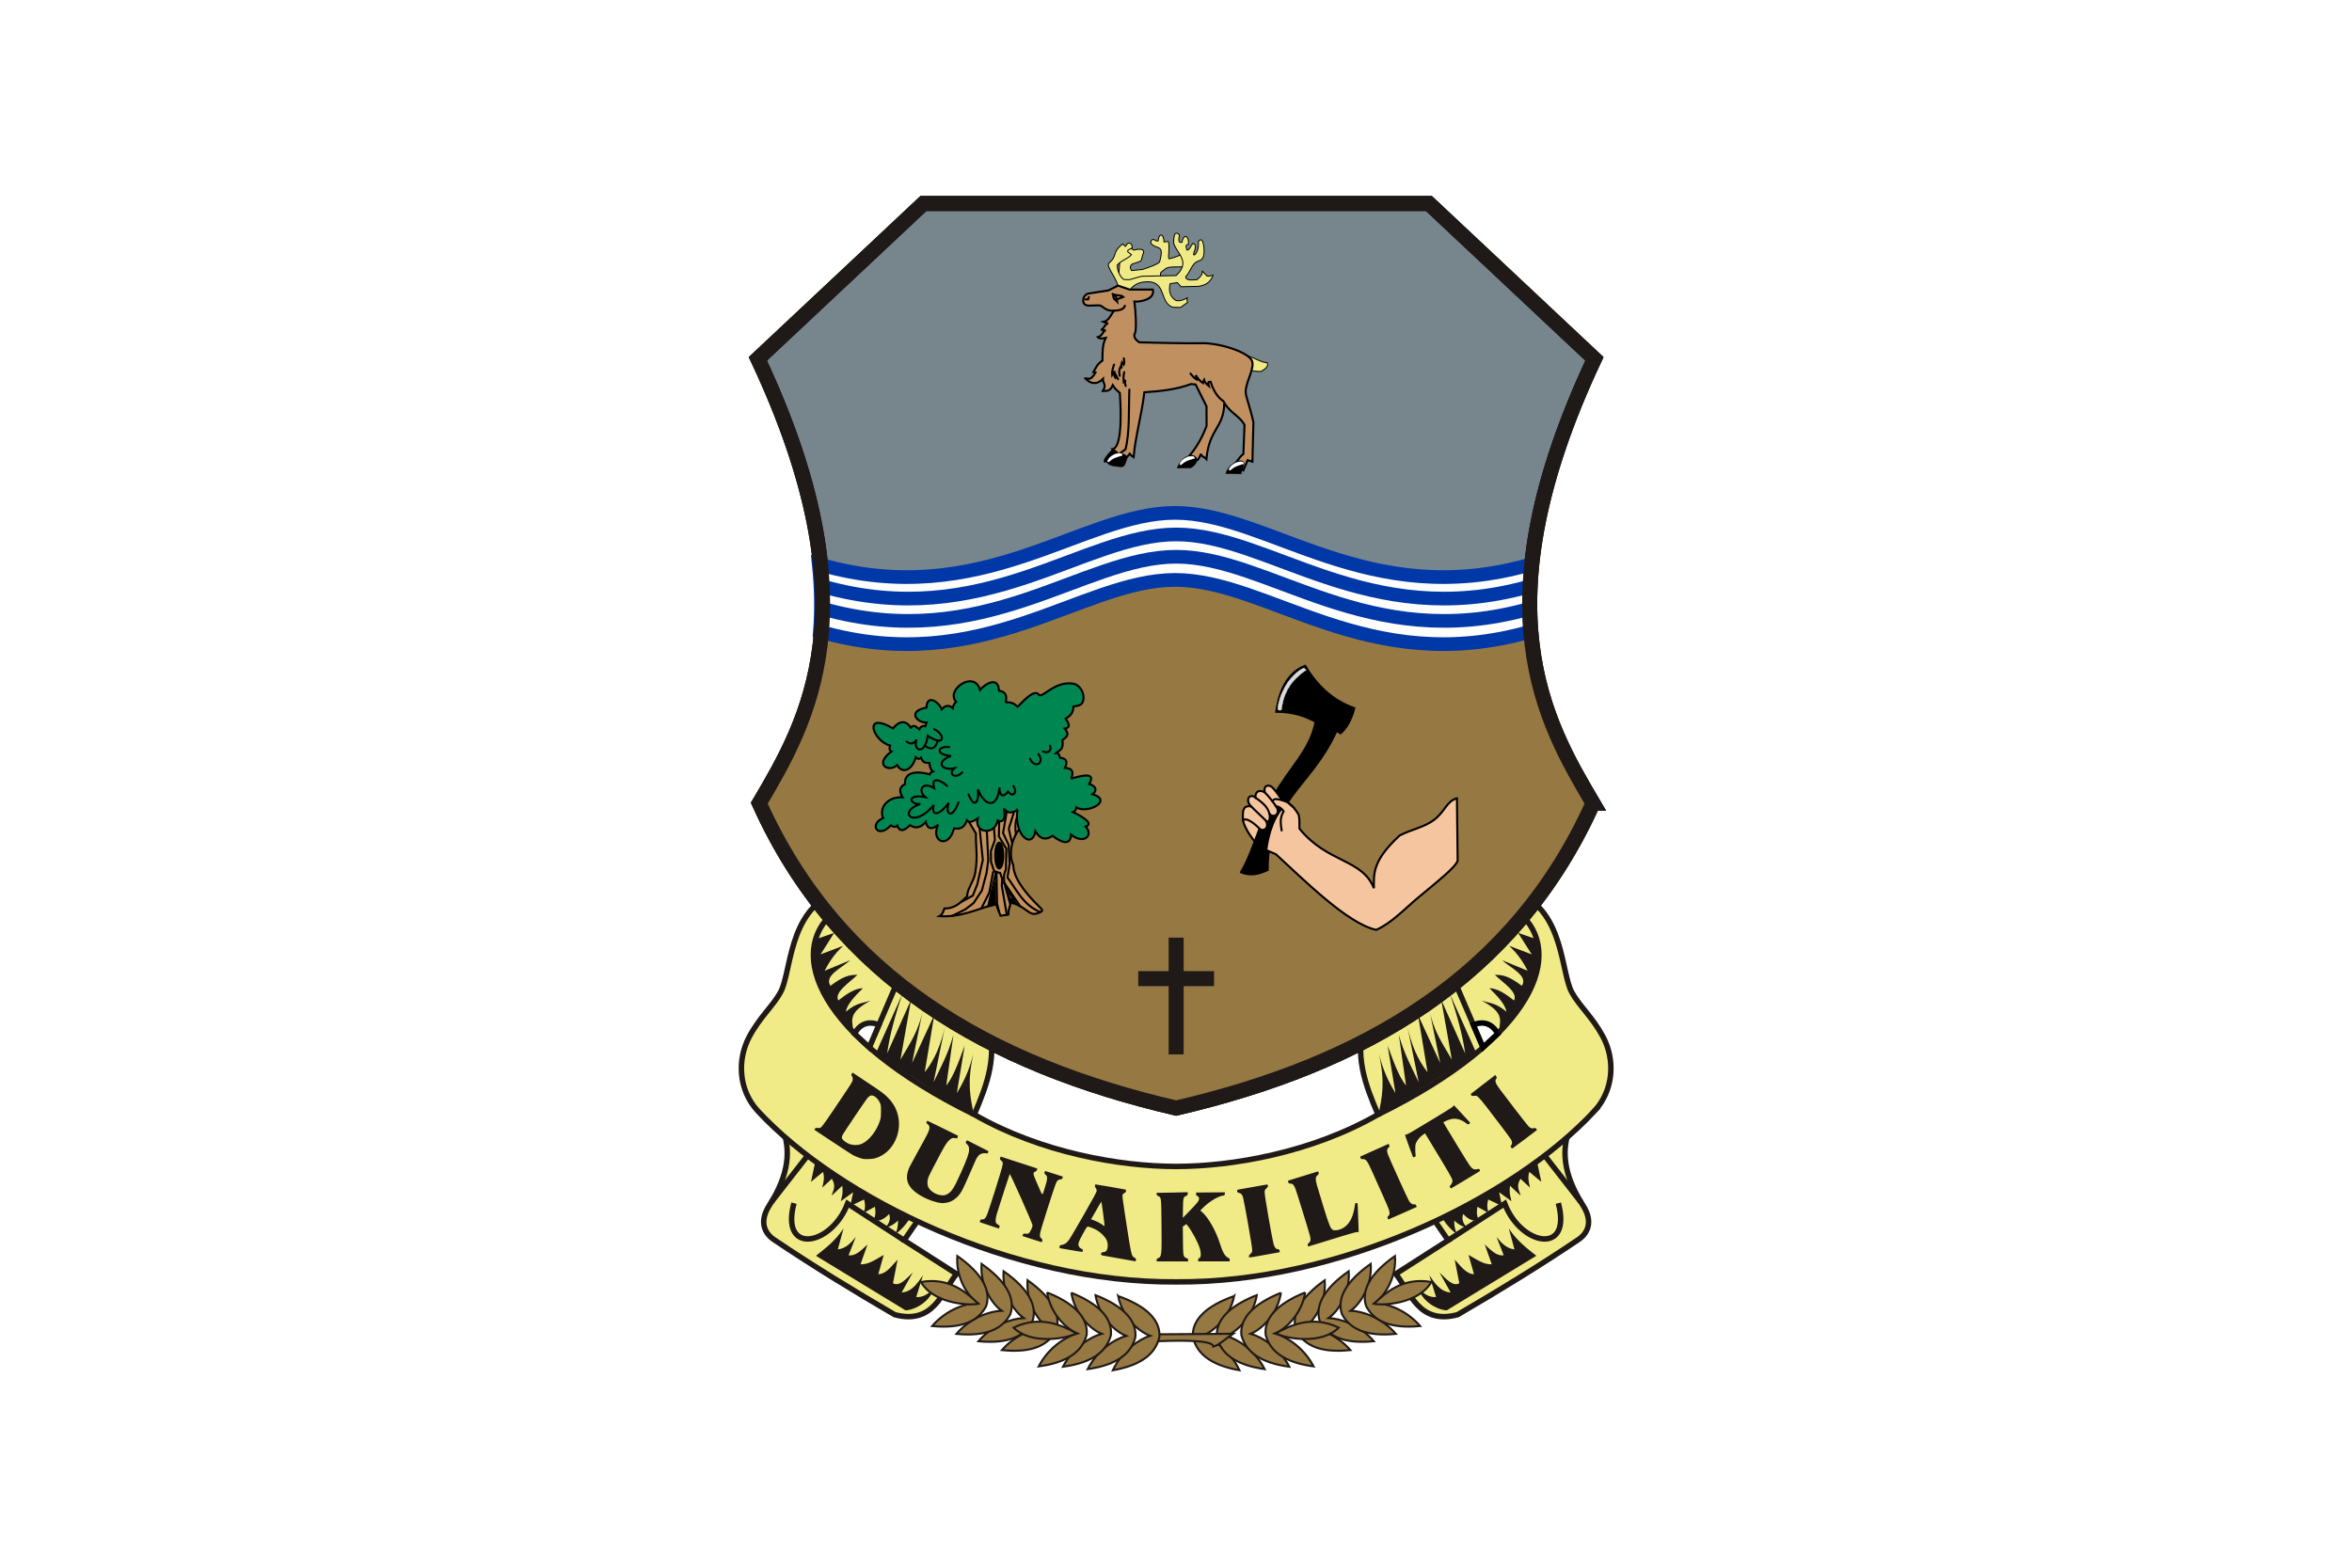 <svg width="900" height="600" version="1.1" viewBox="0 0 900 600" xmlns="http://www.w3.org/2000/svg">
 <g transform="translate(0,-522.52)">
  <path d="m0 522.52h900v600h-900z" fill="#fff" style="paint-order:fill markers stroke"/>
  <g transform="matrix(1.976,0,0,1.976,1105.822,570.141)">
   <g transform="translate(-201.083,-79.375)">
    <g stroke="#000">
     <path d="m-206.986 273.857c1.534 4.034 1.363 8.726-2.572 14.874-2.03 3.175-0.936 5.409 0.889 6.642 7.543 5.096 15.476 9.927 23.386 14.546 7.535 1.995 9.179-4.394 11.974-7.904l-10.15-6.501 3.414-4.958" fill="#f0eb87" stroke="#1f1a17" stroke-width="1.058"/>
     <path d="m-209.176 288.118 8.27-10.612" fill="none" stroke="#1f1918" stroke-width="1.058"/>
     <path d="m-200.369 278.889-1.124 5.292 2.315-1.918c0.373 1.014 0.099 2.028-0.132 3.043l1.852-1.72c0.928 1.561 0.187 2.287-0.033 3.274l2.058-1.918c0.189 1.656-0.125 2.14-0.281 2.993l2.385-1.731-0.561 2.666 2.666-1.263c0.283 0.936 0.247 1.808-0.093 2.619l2.198-1.216c0.248 1.411-4e-3 2.121-0.374 2.666 0.902 0.149 1.862 0.068 3.134-1.263 0.301 0.904 0.103 1.809-0.842 2.713 0.766-0.21 1.56-0.502 2.572-1.45 0.011 1.317-0.247 2.094-0.608 2.666 1.536-0.992 2.702-2.63 3.742-4.49" fill="#1f1918" stroke="none"/>
     <path d="m-204.788 288.31c-2.707 10.084 7.204 8.354 10.383 0.094l10.945 7.109" fill="none" stroke="#1f1918" stroke-width="1.058"/>
     <path d="m-195.2 293.221c-1.657 2.486-3.506 3.817-5.332 5.285l17.352 10.571c2.058-0.096 4.724-1.885 5.379-4.022-0.975 0.653-1.766 1.542-3.321 1.45l1.323-4.232c-1.1 1.587-2.176 3.213-4.134 3.34l2.15-3.87c-1.279 1.228-2.558 2.797-3.836 2.084l0.893-4.564c-1.152 1.199-2.171 2.771-3.737 2.811l1.058-3.737c-1.479 0.826-2.935 1.909-4.498 1.819l1.356-3.836c-1.152 1.052-2.265 2.301-3.671 2.084l1.389-3.539c-0.903 1.088-1.796 2.186-3.473 2.414z" fill="#1f1918" stroke="none"/>
     <path d="m-54.577 273.857c-1.534 4.034-1.363 8.726 2.572 14.874 2.03 3.175 0.936 5.409-0.889 6.642-7.543 5.096-15.476 9.927-23.386 14.546-7.535 1.995-9.179-4.394-11.974-7.904l10.15-6.501-3.414-4.958" fill="#f0eb87" stroke="#1f1a17" stroke-width="1.058"/>
     <path d="m-52.388 288.118-8.27-10.612" fill="none" stroke="#1f1918" stroke-width="1.058"/>
     <path d="m-61.194 278.889 1.124 5.292-2.315-1.918c-0.373 1.014-0.099 2.028 0.132 3.043l-1.852-1.72c-0.928 1.561-0.187 2.287 0.033 3.274l-2.058-1.918c-0.189 1.656 0.125 2.14 0.281 2.993l-2.385-1.731 0.561 2.666-2.666-1.263c-0.283 0.936-0.247 1.808 0.093 2.619l-2.198-1.216c-0.248 1.411 4e-3 2.121 0.374 2.666-0.902 0.149-1.862 0.068-3.134-1.263-0.301 0.904-0.103 1.809 0.842 2.713-0.766-0.21-1.56-0.502-2.572-1.45-0.011 1.317 0.247 2.094 0.608 2.666-1.536-0.992-2.702-2.63-3.742-4.49" fill="#1f1918" stroke="none"/>
     <path d="m-49.799 270.491c3.775-4.06 4.068-9.945 1.667-14.433-2.034-3.802-4.538-5.879-6.024-8.57-2.115-3.832-1.53-15.613-10.412-19.201l-29.501 24.606c-2.338 6.533-0.129 12.416 2.381 18.256-12.899 7.421-28.355 10.054-39.094 10.054s-26.195-2.633-39.094-10.054c2.51-5.84 4.719-11.723 2.381-18.256l-29.501-24.606c-8.882 3.587-8.297 15.369-10.412 19.201-1.485 2.691-3.99 4.768-6.024 8.57-2.401 4.488-2.108 10.373 1.667 14.433 15.841 17.035 49.429 33.328 80.983 33.071 31.554 0.257 65.142-16.036 80.983-33.071z" fill="#f0eb87" stroke="#1f1a17" stroke-width="1.058"/>
     <g fill="none" stroke="#1f1918" stroke-width="1.058">
      <path d="m-91.687 271.15c30.394-14.965 36.414-31.464 27.195-39.201"/>
      <path d="m-77.776 243.174 6.446 15.015"/>
      <path d="m-56.775 288.31c2.707 10.084-7.204 8.354-10.383 0.094l-10.945 7.109"/>
     </g>
     <g>
      <path d="m-71.354 258.135 2.848-2.651c-1.159-2.117-2.953-2.44-4.718-1.706z" fill="#fff" stroke="#000" stroke-width="1.058"/>
      <g stroke="none">
       <path d="m-72.595 259.36-5.201-11.626c1.495 4.361 2.54 8.272 2.977 11.576l-4.63-10.385 2.051 11.576c-1.678-2.949-3.586-5.439-4.432-10.054l2.183 10.716-4.299-9.327 1.852 11.113c-1.973-2.452-3.162-5.465-3.903-8.797l2.183 10.716c-1.36-2.839-2.81-5.455-3.836-9.128l1.389 9.79c-1.43-1.741-2.482-4.807-3.572-7.739l1.521 9.194c-1.28-2.069-2.421-4.418-3.175-7.541 1.223 5.844 0.571 8.188-0.137 11.926" fill="#1f1a17"/>
       <path d="m-60.553 237.35-4.014-1.389 2.646 4.167-4.366-1.654c1.191 1.147 2.381 2.462 3.572 4.829l-4.961-2.051c1.798 1.599 5.106 3.039 3.836 4.961-2.51-1.889-3.699-2.145-5.226-2.117 1.801 1.689 4.538 3.437 3.704 4.961-1.587-1.258-3.175-2.343-4.763-2.381 1.611 1.585 3.086 3.153 3.307 4.564-2.171-1.85-3.289-1.594-4.829-2.183 4.748 2.58 3.481 3.897 3.338 6.476 3.836-5.402 7.964-8.736 7.754-18.184z" fill="#1f1918"/>
       <path d="m-66.364 293.221c1.657 2.486 3.506 3.817 5.332 5.285l-17.352 10.571c-2.058-0.096-4.724-1.885-5.379-4.022 0.975 0.653 1.766 1.542 3.321 1.45l-1.323-4.232c1.1 1.587 2.176 3.213 4.134 3.34l-2.15-3.87c1.279 1.228 2.558 2.797 3.836 2.084l-0.893-4.564c1.152 1.199 2.171 2.771 3.737 2.811l-1.058-3.737c1.479 0.826 2.935 1.909 4.498 1.819l-1.356-3.836c1.152 1.052 2.265 2.301 3.671 2.084l-1.389-3.539c0.903 1.088 1.796 2.186 3.473 2.414z" fill="#1f1918"/>
      </g>
     </g>
     <path d="m-169.876 271.15c-30.394-14.965-36.414-31.464-27.195-39.201" fill="none" stroke="#1f1918" stroke-width="1.058"/>
     <path d="m-183.787 243.174-6.446 15.015" fill="none" stroke="#1f1918" stroke-width="1.058"/>
     <g>
      <path d="m-190.21 258.135-2.848-2.651c1.159-2.117 2.953-2.44 4.718-1.706z" fill="#fff" stroke="#1f1918" stroke-width="1.058"/>
      <path d="m-188.968 259.36 5.201-11.626c-1.495 4.361-2.54 8.272-2.977 11.576l4.63-10.385-2.051 11.576c1.678-2.949 3.586-5.439 4.432-10.054l-2.183 10.716 4.299-9.327-1.852 11.113c1.973-2.452 3.162-5.465 3.903-8.797l-2.183 10.716c1.36-2.839 2.81-5.455 3.836-9.128l-1.389 9.79c1.43-1.741 2.482-4.807 3.572-7.739l-1.521 9.194c1.28-2.069 2.421-4.418 3.175-7.541-1.223 5.844-0.571 8.188 0.137 11.926" fill="#1f1a17" stroke="none"/>
      <path d="m-201.01 237.35 4.014-1.389-2.646 4.167 4.366-1.654c-1.191 1.147-2.381 2.462-3.572 4.829l4.961-2.051c-1.798 1.599-5.106 3.039-3.836 4.961 2.51-1.889 3.699-2.145 5.226-2.117-1.801 1.689-4.538 3.437-3.704 4.961 1.587-1.258 3.175-2.343 4.763-2.381-1.611 1.585-3.086 3.153-3.307 4.564 2.171-1.85 3.289-1.594 4.829-2.183-4.748 2.58-3.481 3.897-3.338 6.476-3.836-5.402-7.964-8.736-7.754-18.184z" fill="#1f1918" stroke="none"/>
     </g>
    </g>
    <path d="m-138.875 299.542c-0.07-0.016-1.441-0.26-3.048-0.543-1.607-0.282-3.026-0.534-3.154-0.56-0.39-0.079-0.293-0.626 0.111-0.626 0.635 0 0.937-0.427 0.937-1.328 0-0.788-0.33-1.437-1.099-2.162-0.676-0.637-1.235-0.974-2.161-1.3-0.793-0.279-0.62-0.42-1.572 1.277-0.907 1.617-1.029 2.105-0.64 2.567 0.116 0.138 0.307 0.275 0.423 0.304 0.163 0.041 0.212 0.108 0.212 0.291 0 0.131-0.018 0.257-0.041 0.279-0.022 0.022-0.527-0.043-1.122-0.145-0.595-0.102-1.586-0.272-2.203-0.377l-1.122-0.192v-0.267c0-0.256 0.02-0.271 0.476-0.366 0.591-0.124 0.937-0.383 1.417-1.059 0.206-0.29 1.483-2.468 2.839-4.84 1.832-3.205 2.465-4.383 2.465-4.587 0-0.157-0.082-0.375-0.192-0.513-0.235-0.293-0.22-0.705 0.025-0.705 0.138 0 5.115 0.861 5.649 0.978 0.129 0.028 0.19 0.103 0.189 0.23-2e-3 0.242-0.069 0.329-0.374 0.485-0.145 0.074-0.274 0.226-0.312 0.366-0.042 0.158 0.121 1.438 0.482 3.768 1.255 8.118 1.229 7.997 1.82 8.334 0.182 0.104 0.332 0.253 0.332 0.331 8.5e-4 0.186-0.088 0.412-0.157 0.399-0.03-5e-3 -0.112-0.023-0.181-0.039zm-6.046-9.219c-0.163-1.247-0.312-2.283-0.331-2.301-0.019-0.019-0.409 0.624-0.867 1.429-0.458 0.805-0.902 1.581-0.987 1.726l-0.154 0.263 0.531 0.19c0.601 0.215 1.423 0.656 1.801 0.966 0.171 0.14 0.262 0.173 0.279 0.101 0.014-0.059-0.108-1.127-0.271-2.374zm10.364 9.016c0-0.208 0.052-0.274 0.29-0.374 0.685-0.286 0.713-0.574 0.648-6.697-0.054-5.173-0.038-5.035-0.621-5.32-0.259-0.127-0.318-0.201-0.318-0.402v-0.247l0.91-1.7e-4c0.501-8e-5 1.853-0.025 3.006-0.056l2.095-0.056v0.294c0 0.259-0.038 0.31-0.325 0.437-0.521 0.23-0.557 0.38-0.59 2.428l-0.029 1.82 1.323-1.354c0.728-0.745 1.435-1.522 1.573-1.728 0.386-0.58 0.311-1.039-0.201-1.221-0.114-0.041-0.147-0.125-0.127-0.33l0.027-0.276 5.546-0.045v0.281c0 0.275-0.01 0.283-0.515 0.387-1.013 0.209-2.672 1.262-3.788 2.405l-0.451 0.461 0.34 0.287c1.205 1.018 2.724 3.71 3.482 6.172 0.496 1.612 0.998 2.456 1.61 2.71 0.21 0.087 0.253 0.153 0.253 0.391v0.286h-6.096v-0.296c0-0.192 0.04-0.296 0.114-0.296 0.416 0 0.511-0.805 0.22-1.864-0.311-1.132-1.555-3.45-2.43-4.528l-0.191-0.235-0.346 0.24-0.346 0.24 0.028 2.672c0.033 3.058 0.057 3.181 0.67 3.427 0.283 0.113 0.332 0.17 0.332 0.388v0.255h-6.096zm17.865-0.733c0-0.153 0.1-0.31 0.318-0.499 0.311-0.269 0.317-0.286 0.311-0.856-7e-3 -0.602-1.532-9.277-1.772-10.084-0.151-0.506-0.371-0.75-0.751-0.832-0.296-0.064-0.388-0.165-0.389-0.427-9.8e-4 -0.136 0.067-0.194 0.274-0.236 0.471-0.096 5.494-0.981 5.566-0.981 0.037 0 0.092 0.096 0.121 0.213 0.044 0.174-9e-3 0.273-0.287 0.537-0.329 0.313-0.341 0.343-0.341 0.866-5e-5 0.587 1.415 8.743 1.705 9.831 0.186 0.696 0.464 1.082 0.783 1.084 0.25 2e-3 0.356 0.09 0.42 0.352 0.048 0.197 0.026 0.232-0.177 0.273-0.314 0.063-2.739 0.499-4.262 0.766-1.543 0.27-1.517 0.27-1.517-8e-3zm11.401-2.126c-0.037-0.176 5e-5 -0.276 0.15-0.411 0.421-0.378 0.469-0.662 0.254-1.503-0.214-0.841-2.558-8.427-2.794-9.044-0.277-0.723-0.546-1.002-0.971-1.002-0.282 0-0.33-0.031-0.412-0.268-0.051-0.147-0.084-0.276-0.072-0.285 0.012-0.01 1.298-0.409 2.858-0.889 1.56-0.479 2.88-0.887 2.934-0.906 0.054-0.019 0.123 0.082 0.155 0.225 0.049 0.224 0.015 0.299-0.246 0.545-0.272 0.257-0.303 0.33-0.303 0.729 0 0.496 0.098 0.85 1.477 5.337 1.064 3.463 1.412 4.316 1.827 4.488 0.405 0.168 1.151 0.06 1.776-0.255 1.335-0.674 2.128-2.07 2.463-4.337 0.088-0.599 0.112-0.651 0.277-0.62 0.099 0.019 0.205 0.037 0.235 0.04 0.053 6e-3 0.1 0.958 0.202 4.091l0.049 1.503h-0.343c-0.192 0-1.38 0.321-2.693 0.726-1.292 0.399-3.326 1.028-4.521 1.397-1.194 0.369-2.19 0.671-2.213 0.671-0.023 0-0.063-0.105-0.09-0.233zm-53.455-1.214-1.794-0.587 0.087-0.248c0.084-0.239 0.101-0.247 0.501-0.199 0.304 0.036 0.47 0.013 0.623-0.088 0.255-0.167 0.737-1.147 0.747-1.52 9e-3 -0.343-4.34-10.11-4.43-9.948-0.056 0.102-1.77 5.39-2.423 7.476-0.35 1.119-0.4 1.801-0.151 2.076 0.092 0.102 0.272 0.239 0.401 0.306 0.256 0.133 0.27 0.177 0.154 0.484l-0.08 0.209-1.762-0.584c-0.969-0.321-1.808-0.602-1.865-0.623-0.077-0.029-0.08-0.104-0.013-0.297 0.08-0.228 0.128-0.258 0.42-0.258 0.404 0 0.612-0.188 0.878-0.792 0.42-0.952 3.025-9.242 3.071-9.771 0.045-0.523 0.042-0.533-0.264-0.822-0.293-0.276-0.304-0.306-0.202-0.539l0.108-0.246 0.974 0.32c0.536 0.176 2.117 0.689 3.514 1.14s2.551 0.831 2.565 0.844c0.014 0.013 1.7e-4 0.124-0.03 0.246-0.035 0.14-0.162 0.273-0.344 0.359-0.524 0.248-0.509 0.326 0.51 2.642 0.966 2.198 0.812 2.109 1.262 0.729 0.638-1.958 0.671-2.435 0.192-2.811-0.18-0.142-0.209-0.217-0.164-0.439 0.029-0.147 0.096-0.252 0.148-0.233 0.109 0.041 2.965 0.946 3.242 1.028 0.162 0.048 0.174 0.084 0.101 0.294-0.069 0.196-0.145 0.248-0.426 0.286-0.188 0.025-0.433 0.131-0.543 0.234-0.273 0.257-0.421 0.67-1.997 5.583-0.971 3.029-1.382 4.429-1.409 4.802-0.036 0.5-0.024 0.539 0.231 0.794 0.219 0.219 0.258 0.312 0.215 0.511-0.029 0.134-0.098 0.24-0.153 0.236-0.054-4e-3 -0.907-0.271-1.894-0.594zm68.927-4.035c-0.072-0.201-0.051-0.266 0.153-0.472 0.439-0.444 0.357-0.728-1.237-4.276-0.62-1.381-1.486-3.31-1.923-4.286-0.939-2.096-1.176-2.416-1.789-2.416-0.349 0-0.394-0.023-0.471-0.244-0.08-0.231-0.068-0.251 0.225-0.372 0.17-0.07 1.412-0.627 2.76-1.237 1.347-0.61 2.458-1.11 2.468-1.11 0.01 0 0.061 0.123 0.113 0.273 0.082 0.236 0.073 0.291-0.067 0.402-0.373 0.298-0.431 0.666-0.209 1.32 0.228 0.673 3.799 8.558 4.103 9.058 0.303 0.5 0.712 0.764 1.052 0.679 0.165-0.041 0.227-2e-3 0.338 0.212 0.075 0.145 0.124 0.272 0.108 0.283-0.066 0.049-5.451 2.421-5.493 2.42-0.026-3.4e-4 -0.085-0.105-0.131-0.233zm-86.563-2.957c-0.983-0.101-2.547-0.653-3.668-1.294-2.788-1.595-3.479-3.301-2.326-5.743 0.14-0.296 0.883-1.669 1.652-3.051 1.729-3.109 2.025-3.689 2.137-4.192 0.104-0.463-0.011-0.775-0.386-1.048-0.203-0.148-0.214-0.184-0.118-0.369 0.059-0.113 0.116-0.216 0.127-0.23 0.011-0.014 1.349 0.633 2.973 1.438 1.624 0.804 2.964 1.468 2.977 1.474 0.013 7e-3 -0.023 0.122-0.081 0.256-0.058 0.134-0.108 0.251-0.111 0.26-4e-3 9e-3 -0.15-0.016-0.326-0.056-0.883-0.199-1.508 0.429-2.76 2.774-1.618 3.031-2.368 4.505-2.503 4.917-0.228 0.695-0.199 1.44 0.073 1.904 0.454 0.775 1.52 1.402 2.505 1.472 0.519 0.037 0.647 0.015 1.057-0.186 0.881-0.431 1.382-1.214 2.76-4.312 1.132-2.545 1.52-3.65 1.52-4.325 0-0.54-0.076-0.731-0.446-1.122-0.251-0.265-0.253-0.276-0.111-0.492 0.08-0.122 0.171-0.209 0.203-0.195 0.188 0.086 4.043 2.042 4.069 2.065 0.017 0.015 6e-3 0.13-0.026 0.255-0.054 0.216-0.076 0.225-0.469 0.178-0.868-0.103-1.438 0.27-1.9 1.243-0.158 0.333-0.708 1.582-1.221 2.775-1.394 3.239-1.69 3.774-2.523 4.564-0.6 0.569-1.26 0.896-2.036 1.008-0.318 0.046-0.616 0.078-0.663 0.072-0.047-7e-3 -0.218-0.026-0.381-0.042zm98.642-3.023c-0.095-0.178-0.086-0.225 0.078-0.388 0.268-0.268 0.438-0.724 0.372-0.997-0.13-0.538-0.522-1.214-4.515-7.787l-0.783-1.289-0.355 0.244c-0.542 0.373-1.027 0.912-1.291 1.437-0.217 0.43-0.239 0.558-0.24 1.363-8.5e-4 0.489 0.026 1.009 0.058 1.155 0.054 0.24 0.035 0.277-0.193 0.371-0.139 0.058-0.269 0.089-0.289 0.069-0.043-0.043-1.567-4.24-1.567-4.317-2e-5 -0.03 0.131-0.079 0.29-0.109 0.16-0.03 0.779-0.35 1.376-0.712 0.597-0.362 2.476-1.492 4.176-2.512 1.7-1.02 3.218-1.979 3.373-2.133l0.283-0.279 0.612 0.655c2.072 2.219 2.505 2.694 2.505 2.749 0 0.034-0.093 0.123-0.207 0.198-0.199 0.131-0.223 0.124-0.604-0.166-0.863-0.659-1.782-0.936-2.682-0.809-0.472 0.067-1.672 0.552-1.672 0.676 0 0.067 0.281 0.537 2.959 4.952 0.989 1.63 1.95 3.166 2.135 3.413 0.555 0.738 0.863 0.86 1.642 0.645 0.13-0.036 0.199 7e-3 0.273 0.169 0.092 0.202 0.077 0.231-0.217 0.413-1.709 1.061-5.266 3.191-5.329 3.191-0.044 0-0.129-0.091-0.189-0.202zm-113.755-5.526c-0.423-0.09-1.441-0.482-1.883-0.724-0.268-0.147-2.058-1.31-3.978-2.585l-3.491-2.318 0.131-0.199c0.117-0.179 0.176-0.195 0.57-0.154 0.437 0.045 0.442 0.043 0.824-0.366 0.212-0.227 1.199-1.631 2.194-3.121 0.995-1.49 2.16-3.226 2.589-3.856s0.86-1.306 0.959-1.499c0.224-0.439 0.23-0.898 0.016-1.198-0.157-0.221-0.158-0.24-0.017-0.455l0.147-0.224 3.001 1.998c2.681 1.784 3.087 2.085 3.806 2.816 0.858 0.873 1.384 1.681 1.749 2.686 1.379 3.8-0.714 8.216-4.328 9.131-0.466 0.118-1.868 0.162-2.289 0.072zm-7e-3 -2.988c1.332-0.638 2.774-2.528 3.365-4.411 0.168-0.536 0.198-0.81 0.198-1.817 0-1.104-0.015-1.218-0.223-1.661-0.457-0.974-1.287-1.578-1.849-1.346-0.14 0.058-0.379 0.246-0.531 0.417-0.276 0.312-4.305 6.28-4.74 7.022-0.323 0.551-0.308 0.862 0.058 1.184 0.772 0.678 1.514 0.955 2.459 0.918 0.559-0.022 0.779-0.075 1.263-0.307zm125.596 0.811c-0.134-0.184-0.132-0.21 0.021-0.442 0.217-0.33 0.204-0.68-0.043-1.112-0.206-0.36-2.688-3.668-4.751-6.331-0.613-0.792-1.296-1.606-1.518-1.81-0.394-0.362-0.413-0.37-0.858-0.324-0.396 0.041-0.471 0.024-0.579-0.13-0.068-0.097-0.104-0.209-0.08-0.247 0.024-0.039 0.908-0.725 1.965-1.525 1.057-0.8 2.107-1.608 2.334-1.795l0.413-0.34 0.158 0.196c0.189 0.233 0.194 0.334 0.029 0.553-0.291 0.385-0.11 0.899 0.704 1.995 1.39 1.87 5.254 6.865 5.551 7.175 0.372 0.389 0.723 0.509 1.084 0.372 0.188-0.071 0.252-0.053 0.416 0.121 0.106 0.113 0.177 0.22 0.158 0.237-0.236 0.207-4.682 3.542-4.758 3.569-0.057 0.02-0.167-0.052-0.245-0.159z" fill="#1f1a17"/>
   </g>
   <g>
    <path d="m-251.142 131.472c-9.221-15.646-22.348-37.916 0.281-86.067l-32.064-30.095h-97.88l-32.064 30.095c22.629 48.151 9.502 70.421 0.281 86.067 15.237 33.855 44.543 50.627 80.723 59.051 36.18-8.424 65.486-25.196 80.723-59.051z" fill="#77868d" stroke="#000" stroke-width="2.91"/>
    <path transform="matrix(.265 0 0 .265 -198.848 -15.747)" d="m-502.742 351.334c-68.491 0-140.545 71.88-259.629 37.764 6.127 79.742-22.788 128.838-45.467 167.32 57.589 127.956 168.351 191.346 305.096 223.186 136.745-31.84 247.506-95.229 305.096-223.186-22.678-38.483-51.594-87.578-45.467-167.32-119.084 34.116-191.138-37.764-259.629-37.764z" fill="#967842" stroke="#000" stroke-width="1"/>
    <path transform="matrix(.265 0 0 .265 -198.848 -15.747)" d="m-502.742 343.334c-68.631 0-140.842 72.168-260.363 37.547 1.864 17.833 1.999 34.18 0.828 49.244 119.029 34.052 191.062-37.791 259.535-37.791h4e-3c68.472 2e-3 140.504 71.843 259.531 37.791-1.17-15.065-1.036-31.412 0.828-49.244-119.521 34.622-191.732-37.547-260.363-37.547z" fill="#fefffc" stroke="#0038a7" stroke-width="10"/>
   </g>
   <g fill="none">
    <path d="m-400.346 93.792c31.382 8.882 50.4-10.055 68.481-10.055h5.9e-4c18.054 4.1e-4 37.042 18.88 68.341 10.095" stroke="#0038a7" stroke-width="2.646"/>
    <path d="m-263.567 89.522c-31.273 8.757-50.252-10.106-68.298-10.107h-2.9e-4c-18.099 0-37.137 18.974-68.574 10.029" stroke="#0038a7" stroke-width="2.646"/>
    <path d="m-251.142 131.472c-9.221-15.646-22.348-37.916 0.281-86.067l-32.064-30.095h-97.88l-32.064 30.095c22.629 48.151 9.502 70.421 0.281 86.067 15.237 33.855 44.543 50.627 80.723 59.051 36.18-8.424 65.486-25.196 80.723-59.051z" stroke="#1f1a17" stroke-width="2.91"/>
   </g>
   <g fill="#967842" stroke="#1f1a17">
    <g transform="translate(-201.083,-21.167)" stroke-width=".397">
     <path d="m-119.552 248.099c-0.837 4.169-4.077 6.948-6.193 7.685 2.078 0.675 5.392 2.806 7.223 6.688-5.851-1.043-8.349-3.426-9.023-6.502-0.182-3.144 2.387-5.893 7.992-7.87z"/>
     <path d="m-115.165 247.923c-0.695 4.195-3.839 7.082-5.928 7.89 2.1 0.605 5.484 2.621 7.446 6.439-5.884-0.843-8.461-3.141-9.238-6.193-0.289-3.136 2.185-5.971 7.72-8.137z"/>
     <path d="m-110.489 247.471c-0.664 4.2-3.786 7.111-5.869 7.935 2.104 0.589 5.503 2.58 7.494 6.383-5.89-0.799-8.484-3.077-9.284-6.123-0.313-3.134 2.14-5.987 7.659-8.194z"/>
     <path d="m-102.014 245.038c0.35 4.238-1.993 7.805-3.822 9.099 2.184 0.073 5.958 1.202 8.793 4.425-5.911 0.619-8.971-0.979-10.471-3.749-1.046-2.971 0.661-6.324 5.5-9.776z"/>
     <path d="m-97.367 243.289c0.319 4.24-2.051 7.79-3.889 9.071 2.183 0.089 5.949 1.246 8.76 4.49-5.916 0.575-8.964-1.046-10.443-3.826-1.024-2.978 0.708-6.318 5.572-9.735z"/>
     <path d="m-93.101 241.866c0.319 4.24-2.051 7.79-3.889 9.071 2.183 0.089 5.949 1.246 8.76 4.49-5.916 0.575-8.964-1.046-10.443-3.826-1.024-2.978 0.708-6.318 5.572-9.735z"/>
     <path d="m-99.294 254.217c-5.188-2.498-9.48-0.404-12.237 1.124 2.33 1.101 8.927 2.16 12.237-1.124z"/>
     <path d="m-88.404 240.345c0.319 4.24-2.051 7.79-3.889 9.071 2.183 0.089 5.949 1.246 8.76 4.49-5.916 0.575-8.964-1.046-10.443-3.826-1.024-2.978 0.708-6.318 5.572-9.735z"/>
     <path d="m-81.365 245.376c-5.482-0.977-8.934 2.089-11.104 4.23 2.456 0.419 8.876-0.311 11.104-4.23z"/>
     <path d="m-105.793 247.404c-0.664 4.2-3.786 7.111-5.869 7.935 2.104 0.589 5.503 2.58 7.494 6.383-5.89-0.799-8.484-3.077-9.284-6.123-0.313-3.134 2.14-5.987 7.659-8.194z"/>
     <path d="m-134.62 255.507 14.85-0.099c-1.389 0.904-2.574 2.134-3.803 2.48-0.082-1.42-7.459-1.169-11.509-1.025"/>
     <path d="m-142.011 248.099c0.837 4.169 4.077 6.948 6.193 7.685-2.078 0.675-5.392 2.806-7.223 6.688 5.851-1.043 8.349-3.426 9.023-6.502 0.182-3.144-2.387-5.893-7.992-7.87z"/>
     <path d="m-146.399 247.923c0.695 4.195 3.839 7.082 5.928 7.89-2.1 0.605-5.484 2.621-7.446 6.439 5.884-0.843 8.461-3.141 9.238-6.193 0.289-3.136-2.185-5.971-7.72-8.137z"/>
     <path d="m-151.075 247.471c0.664 4.2 3.786 7.111 5.869 7.935-2.104 0.589-5.503 2.58-7.494 6.383 5.89-0.799 8.484-3.077 9.284-6.123 0.313-3.134-2.14-5.987-7.659-8.194z"/>
     <path d="m-159.549 245.038c-0.35 4.238 1.993 7.805 3.822 9.099-2.184 0.073-5.958 1.202-8.793 4.425 5.911 0.619 8.971-0.979 10.471-3.749 1.046-2.971-0.661-6.324-5.5-9.776z"/>
     <path d="m-164.196 243.289c-0.319 4.24 2.051 7.79 3.889 9.071-2.183 0.089-5.949 1.246-8.76 4.49 5.916 0.575 8.964-1.046 10.443-3.826 1.024-2.978-0.708-6.318-5.572-9.735z"/>
     <path d="m-168.463 241.866c-0.319 4.24 2.051 7.79 3.889 9.071-2.183 0.089-5.949 1.246-8.76 4.49 5.916 0.575 8.964-1.046 10.443-3.826 1.024-2.978-0.708-6.318-5.572-9.735z"/>
     <path d="m-162.269 254.217c5.188-2.498 9.48-0.404 12.237 1.124-2.33 1.101-8.927 2.16-12.237-1.124z"/>
     <path d="m-173.159 240.345c-0.319 4.24 2.051 7.79 3.889 9.071-2.183 0.089-5.949 1.246-8.76 4.49 5.916 0.575 8.964-1.046 10.443-3.826 1.024-2.978-0.708-6.318-5.572-9.735z"/>
     <path d="m-180.199 245.376c5.482-0.977 8.934 2.089 11.104 4.23-2.456 0.419-8.876-0.311-11.104-4.23z"/>
     <path d="m-155.771 247.404c0.664 4.2 3.786 7.111 5.869 7.935-2.104 0.589-5.503 2.58-7.494 6.383 5.89-0.799 8.484-3.077 9.284-6.123 0.313-3.134-2.14-5.987-7.659-8.194z"/>
    </g>
    <path d="m-331.865 158.967v19.711" stroke-linecap="square" stroke-width="2.91"/>
    <path d="m-337.752 165.449h11.774" stroke-linecap="square" stroke-width="2.91"/>
   </g>
   <g transform="translate(-174.625)" stroke="#000">
    <path d="m-192.134 150.996c-3.576 0.933-6.834 2.647-10.914 2.348 0.477-0.249 0.709-0.805 0.937-1.488 2.041 0.047 3.231-1.183 4.42-2.414-0.024-1.386 1.256-2.775 1.543-4.463 0.557-3.27 0.061-5.119 0.14-7.641l-2.443-4.068 11.873-2.877 0.397 4.498c-3.031 2.599-3.606 6.43-2.602 8.563 0.043 2.03 1.504 4.674 5.308 8.337 0.439 0.423 0.288 0.577 0.072 0.695-2.348 1.277-2.116-0.579-5.788-1.819-0.339 0.922-0.58 1.762-0.547 2.373l-1.504 0.234z" fill="#c2905b" stroke-linecap="square" stroke-width=".397"/>
    <g fill="none" stroke-linecap="round" stroke-width=".397">
     <path d="m-198.937 150.647 2.319-1.277 0.865-2.175 1.076-4.724-0.702-6.899"/>
     <path d="m-200.635 153.299 2.567-1.262 1.59-1.216 1.614-2.432 0.912-3.438 0.327-2.479-0.327-6.665"/>
     <path d="m-192.572 135.549 0.234 3.064-0.772 2.128 0.023 2.081 0.608 1.847 1.169 0.327 0.374 1.123-0.07 1.356 0.97 5.596"/>
     <path d="m-194.969 151.863 1.555-3.101 0.718-3.918"/>
     <path d="m-193.635 151.431 1.528-6.657 0.077 0.021 0.103 6.027 0.388 1.69"/>
     <path d="m-189.346 151.104-1.184-4.209c-0.081-0.797-0.146-1.599 0.322-2.58l0.083-4.027-1.439-2.39 0.067-3.473"/>
     <path d="m-189.813 131.737-0.947 5.507 1.076 2.304 0.21 3.601-0.433 2.713c1.826 2.444 3.049 5.323 6.346 6.705"/>
     <path d="m-187.447 151.429-3.083-4.534"/>
     <path d="m-188.222 151.042-2.308-4.147"/>
     <path d="m-188.979 139.284s-0.74-2.846-0.647-3.01c0.093-0.164 1.38-4.373 1.38-4.373"/>
     <path d="m-188.277 137.496c-0.29-2.412 0.119-3.719 1.013-4.262"/>
    </g>
    <g stroke-linecap="round">
     <ellipse cx="-191.504" cy="141.608" rx=".775" ry="2.516" stroke-width=".397"/>
     <path transform="matrix(.265 0 0 .265 -198.848 -15.747)" d="m20.803 630.557c0.024-0.093 0.975-4.236 2.113-9.207 1.138-4.97 2.093-9.037 2.122-9.038 0.044-6.3e-4 0.302 13.927 0.302 16.304v0.793l-0.442 0.118c-0.905 0.242-3.807 1.071-3.97 1.134-0.137 0.053-0.161 0.033-0.125-0.105z" stroke-width="1.5"/>
     <path transform="matrix(.265 0 0 .265 -198.848 -15.747)" d="m37.1 628.357c-0.581-0.204-1.087-0.428-1.126-0.496-0.104-0.186-1.849-6.462-1.821-6.545 0.024-0.071 4.135 7.264 4.135 7.378 0 0.081-0.004 0.08-1.189-0.337z" stroke-width="1.5"/>
    </g>
   </g>
   <g transform="translate(-158.75)" fill="#008651" stroke="#000" stroke-linecap="round" stroke-width=".397">
    <path d="m-203.875 132.872c-0.817 0.23-1.561 0.93-2.613-0.364 0.429 2.038-0.203 2.813-1.185 2.315-0.55 2.951-4.586 2.511-3.877-0.405-0.727 0.482-1.615 1.039-2.082 0.372-0.402 1.138-1.087 1.86-2.482 1.539-1.049 4.167-4.633 2.587-3.097-0.695-1.429 1.262-2.179 0.534-2.391-0.54-1.031 1.25-2.042 1.268-3.043 0.651-0.802 0.733-1.865 1.657-2.48 0.07-0.328 0.373-0.774 0.244-1.257-0.033-2.44 2.678-4.347-0.183-1.479-1.44-0.814-1.802 0.682-4.168 3.761-4.017-0.617-1.027-0.73-1.947 0.496-2.58-0.218-2.629 2.82-2.436 4.779-1.852 0.157-0.366 0.312-0.527 0.601-0.585-0.469-0.371-0.63-0.961-0.659-1.64-0.578-0.017-1.277 0.076-1.643-1.006-0.343 0.335-0.685 0.245-1.028-0.08-0.535 2.195-2.437 3.479-3.603 1.506-1.481 1.485-4.648-0.027-1.076-2.643-0.434-0.188-0.463-0.606-0.281-1.146-3.312-0.839-5.379-6.778 0.575-3.319 0.719-0.928 2.172-2.101 3.441-0.144 0.673-0.79 1.172 0.039 1.644 0.342 0.125-0.519 0.78-0.774 1.169-0.621l0.257-0.725c-1.699 0.183-3.959-2.146-0.047-2.876 0.152-2.872 2.586-0.858 2.947 0.327 0.789-0.843 1.51-0.864 2.175-0.21 0.045-0.627 0.344-0.939 0.631-1.263-2.126-2.208 3.508-6.238 4.63-2.292 1.276-1.454 3.569-2.514 3.672 0.164 2.042 0.281 1.272 2.223 1.216 2.245 1.263-0.102 1.859 0.353 2.385 0.865 0.318-0.142 3.209-3.833 4.163-2.268 0.796 0.5 3.099-2.753 6.57-2.213 1.539 0.239 2.514 2.397 1.809 3.705-0.275 0.511-0.982 0.653-1.714 0.707-0.023 1.31-0.761 1.934-1.52 2.385 0.913 1.24 0.73 1.799-0.164 1.918 1.114 1.318 0.141 1.7-0.468 2.245 0.325 1.876-0.608 1.944-1.216 2.479 0.564-0.038 0.624 0.499 0.772 0.935 1.235 0.1 1.519 0.681 0.935 1.964 2.358 0.016 1.152 2.074 1.123 2.081 1.801-0.521 5.07-1.489 3.578 1.029 1.434 0.396 1.538 1.324 0.655 1.964 4.027 1.235-0.905 3.874-3.157 2.572-0.046 0.501-0.274 0.785-0.631 0.912 0.976 0.405 4.355 2.209 2.456 2.783 1.601 1.787-0.41 3.521-2.853 1.567-0.062 2.304-2.015 1.453-3.555 0.234-1.532 1.025-2.558 0.449-3.344-0.889-0.573 3.503-4.104 0.936-3.496-4.033z"/>
    <path d="m-204.635 128.136c0.832 1.165 0.018 2.342-1.052 1.099-0.743 1.065-1.747 1.017-1.637-0.842-0.444 4.52-3.053 3.47-4.163 0.398 0.235 2.587-0.73 3.792-1.824 0.982"/>
    <path d="m-215.276 131.316c-1.124 3.236-2.673 2.529-1.883 0.07-1.757 2.465-3.429 2.778-2.912 0.444-3.921 4.814-7.125 1.303-2.596-0.21-2.142 0.157-2.716-2.013 0.959-1.333-1.512-1.289-0.531-3.118 1.731-1.731-0.69-2.495 1.498-1.42 2.502-0.421"/>
    <path d="m-214.551 125.516c-1.355 1.383-2.788 0.267-1.543-0.795-2.744 0.515-3.478-1.474-0.608-2.385-3.466-0.378-2.361-2.032-0.351-1.729"/>
    <path d="m-201.408 122.85c0.83 2.013 2.97 0.929 1.614-0.912"/>
    <path d="m-198.906 121.447c0.865 0.425 1.724-0.012 1.38-1.123"/>
    <path d="m-225.309 119.53c0.605 0.459 1.225 0.651 1.918-0.374-0.789 2.011 1.582 3.318 2.175-0.725 3.605 2.352 3.268-0.426 1.239-1.286"/>
    <path d="m-221.784 120.271c0.924 0.87 1.998 0.911 2.497-0.893"/>
   </g>
   <g transform="translate(-232.833)" stroke-linecap="round">
    <path d="m-83.289 139.448c-1.008-0.98-2.407-3.023-2.817-4.621l3.865-4.913 1.838 2.886" fill="#f5c59f" stroke="#000" stroke-width=".397"/>
    <g transform="translate(31.75)">
     <path d="m-118.245 144.845c1.972 0.812 3.61 0.285 5.199-0.437-0.132-13.437 8.536-16.155 13.312-26.965l0.777 0.486c1.219-1.028 2.101-2.665 2.672-4.859-4.283-1.51-7.311-4.5-9.523-8.211-4.207 1.632-5.213 6.317-5.587 8.891 3.483 0.021 5.683 0.897 7.628 1.943-1.074 5.656-5.322 9.171-8.201 14.539-2.59 4.829-3.944 10.819-6.277 14.612" stroke="#000" stroke-width=".397"/>
     <path d="m-105.235 105.918c-2.013 1.197-3.889 2.962-5.006 7.872" fill="none" stroke="#000" stroke-width=".397"/>
     <path d="m-110.726 113.46c-0.34-0.018-0.418-0.122-0.36-0.481 0.02-0.128 0.054-0.342 0.075-0.476 0.066-0.418 0.188-0.907 0.245-0.975 0.03-0.036 0.041-0.086 0.025-0.112-0.016-0.026-4e-3 -0.109 0.026-0.184 0.03-0.075 0.073-0.181 0.095-0.234 0.022-0.053 0.053-0.152 0.07-0.219s0.07-0.209 0.119-0.316c0.049-0.107 0.125-0.282 0.17-0.389 0.092-0.221 0.207-0.451 0.358-0.717 0.057-0.1 0.088-0.183 0.068-0.183-0.02-5.3e-4 -0.014-0.017 0.013-0.036 0.043-0.032 0.084-0.098 0.288-0.471 0.029-0.052 0.08-0.125 0.113-0.161 0.033-0.036 0.061-0.083 0.061-0.104 0-0.021 0.044-0.088 0.097-0.15 0.053-0.062 0.097-0.141 0.097-0.177s0.017-0.065 0.038-0.065c0.021 0 0.075-0.06 0.119-0.134 0.045-0.073 0.148-0.21 0.229-0.304 0.081-0.093 0.148-0.188 0.148-0.209 6e-5 -0.022 0.022-0.026 0.049-9e-3 0.027 0.017 0.049-2e-3 0.049-0.041 0-0.06 0.822-0.921 1.028-1.078 0.077-0.059 0.623-0.489 0.705-0.556 0.031-0.025 0.113-0.06 0.182-0.078 0.069-0.017 0.113-0.051 0.099-0.075-0.015-0.024 8e-3 -0.043 0.05-0.043 0.086 0 0.277-0.098 0.327-0.168 0.044-0.061 0.283 0.067 0.283 0.152 0 0.036 0.016 0.06 0.036 0.054 0.049-0.014 0.255 0.121 0.255 0.168 0 0.02-0.029 0.037-0.065 0.037s-0.105 0.044-0.154 0.098c-0.049 0.054-0.099 0.087-0.112 0.074-0.019-0.019-0.358 0.218-0.447 0.313-0.013 0.014-0.155 0.123-0.316 0.241-0.285 0.211-1.385 1.271-1.385 1.335 0 0.018-0.076 0.111-0.17 0.208-0.093 0.096-0.17 0.194-0.17 0.218 0 0.024-0.064 0.105-0.142 0.182-0.078 0.077-0.129 0.152-0.113 0.168 0.016 0.016 4e-3 0.029-0.028 0.029-0.031 0-0.057 0.019-0.057 0.043 0 0.073-0.45 0.783-0.496 0.783-0.024 0-0.032 0.02-0.017 0.044 0.015 0.024-0.049 0.186-0.143 0.359-0.094 0.173-0.17 0.35-0.17 0.393 0 0.043-0.022 0.078-0.049 0.078s-0.049 0.042-0.049 0.094-0.02 0.107-0.044 0.122c-0.024 0.015-0.059 0.115-0.077 0.221-0.018 0.107-0.053 0.206-0.077 0.221-0.024 0.015-0.044 0.08-0.044 0.143 0 0.064-0.019 0.128-0.043 0.142-0.024 0.015-0.055 0.087-0.069 0.161-0.014 0.074-0.051 0.233-0.083 0.353s-0.065 0.262-0.076 0.316c-0.01 0.053-0.042 0.206-0.069 0.34s-0.07 0.374-0.093 0.534c-0.077 0.525-0.085 0.537-0.398 0.52z" fill="#dadada" stroke="#dadada" stroke-width=".079"/>
    </g>
    <g fill="#f5c59f" stroke="#000" stroke-width=".397">
     <path d="m-75.748 139.001c0.635 0.538 0.889 1 0.876 1.409"/>
     <path d="m-60.672 151.064c0.34-1.084 0.172-2.111-0.063-3.13 0.177 1.245 0.456 2.258 1.083 2.475"/>
     <path d="m-56.3 145.816c2.349-0.371 5.902-3.193 5.976-4.567"/>
     <path d="m-44.657 130.515 0.137 12.093c-0.383 1.239-3.765 3.915-7.622 7.124-2.601 2.165-5.156 4.947-8.147 6.274-5.606-1.207-14.19-9.879-19.41-14.635l-1.89-0.825c0.498-3.388 1.388-6.6 4.088-9.276 0.822 0.524 1.56 1.32 2.199 2.439 0.234 1.044 0.107 1.799 0.137 2.68 5.442 6.717 12.13 5.803 14.429 11.543-0.027-2.851-0.268-5.346 4.981-10.203 2.286-1.178 4.737-1.613 6.559-2.947 2.263-1.657 2.483-3.69 4.537-4.268z"/>
     <path d="m-76.275 132.331-1.225-1.06-1.031-0.395s-1.215-1.848-1.914-2.501c-0.599-0.559-1.749-0.435-1.419 1.006-0.622-0.391-1.83-0.593-1.821 0.996-1.085-0.879-2.069 0.4-0.859 1.701-2.117-0.345-1.438 2.152-1.563 2.748 0.603-0.767 2.333 0.675 3.233 1.57 0.696 0.692 1.991-0.117 1.215-1.553 0.578 0.678 0.953-0.47 0.67-1.374 0.697 1.055 2.376 0.109 1.288-1.409 0.671 0.075 1.123 0.452 1.477 0.979-0.818 1.394-0.528 2.536-0.378 3.71"/>
     <path d="m-81.864 129.382c0.974 0.962 1.521 1.802 2.199 2.68"/>
     <path d="m-80.342 131.161c0.151-0.774 1.051-0.425 1.811-0.285"/>
     <path d="m-84.543 132.078 2.886 2.766"/>
     <path d="m-83.684 130.378c0.997 0.753 2.345 1.613 2.697 3.092"/>
    </g>
   </g>
   <g transform="translate(-164.042)" stroke-linecap="round">
    <g fill="#efea86" stroke="#000" stroke-width=".185">
     <path d="m-179.025 30.211 0.338-4.245 1.57-2.421 1.06 0.801c0.729-0.168 1.912-0.411 1.956 0.38-0.753 1.996 0.135 1.548-2.263 2.329-0.466 0.442-0.38 0.851-0.094 1.248l2.097-0.212c1.489-0.479 2.841-0.958 3.321-1.437 1.042-3.641-0.566-2.294-1.672-3.628-0.099-0.345 0.151-0.73 0.44-0.75 0.317-0.022 0.31 0.338 0.95 0.303 0.177-1.703 1.109-1.422 1.154 0.186 0.384-0.006 0.83-0.213 0.882 0.063 0.275 1.45-0.245 3.282 0.154 3.187 1.551-0.37 2.083-0.718 2.756-1.128l0.33 2.685c-2.922 0.092-3.335-0.145-4.278 0.732-0.388 0.36-0.738 0.276-0.409 1.412"/>
     <path d="m-153.938 44.839c1.39 0.404 2.596 1.274 3.745 1.319 0.42 0.952-0.927 1.438-1.178 1.696-0.809 0.015-1.618-0.121-2.426-0.259"/>
     <path d="m-179.024 32.024c0.159-1.901-2.584-4.48-1.766-5.197 1.687-1.447 0.427-1.911 2.596-3.677l0.553 0.479c0.229-0.338 0.344-0.552 0.526-0.621 0.498-0.19 0.877 0.479 0.757 0.921-0.301 0.243-1.016 0.301-0.816 0.766l0.7 0.533c-0.714 0.837-1.681 0.91-2.748 1.982-0.058 1.361 0.818 2.625 1.316 2.839l1.083 0.017 2.315-0.657 6.663-0.133c0.855-0.782 1.383-1.591 1.313-2.574-0.096-1.35-1.806-2.923-1.777-3.914 0.042-1.417 0.255-2.233 1.131-1.39-0.12 0.748-0.34 1.649 0.483 1.432 0.334-1.854 1.463-1.215 1.233 0.4-0.77 0.12-0.286 0.701-0.3 1.099 0.46 0.14 0.785-0.807 1.166-1.299 1.172 0.369-0.07 1.912 0.186 2.223 0.203 0.247 1.095-0.978 0.88-2.523 1.001-1.521 1.312 1.888 1.005 2.795-0.368 1.086-0.993 0.692-1.698 1.36-0.708 0.67-0.965 1.82-1.755 2.608 0.097 0.898 1.308 0.568 2.158 0.594 0.354-0.263 0.694-0.595 1.003-1.08l0.087-0.58 0.883 0.933c0.427 0.111 0.796-0.073 1.183-0.167-0.543 1.512-1.611 1.976-2.815 2.165l-3.381 0.083-0.75-0.8-1.383 0.217c-0.359 1.556 0.134 2.576 0.99 3.148 0.675 0.451 1.974-0.201 2.324-0.4-0.079 0.238-0.031 0.54 0.067 0.866l-1.333 0.966-1.532-0.017c-1.964-0.703-1.668-3.143-2.914-4.285-0.738-0.676-1.657-0.71-2.567-0.622-1.098 0.106-2.189 0.517-3.031 1.876"/>
    </g>
    <g fill="#c09060" stroke="#000" stroke-width=".397">
     <path d="m-172.34 31.982h-4.494l-2.263-0.761-1.842 0.931-3.863 0.607c-1.146 0.18-1.599 2.375 0.097 2.332l1.919-0.049c0.795-0.02 1.089 1.125 2.882 1.049-0.417 0.663-1.015 1.974-1.952 2.151l0.867 0.322c-0.584-0.003-0.73 0.963-1.376 1.221l0.915 0.091c-0.613 0.154-0.558 1.046-1.555 1.336 0.414 0.434 1.269 0.179 1.555 0.121-0.7 1.344-0.623 2.883-0.643 4.397-1.203 0.851-1.25 1.498-1.756 2.225l0.416 0.094c-1.041 1.783-1.354 1.046-1.977 1.155 0.964 1.039 2.208 1.295 3.401 0.108-0.075 0.71 0.801 1.036 0 2.32 0.786 0.023 1.452 0.013 1.908-1.126 0.522 0.854 0.937 1.117 1.372 1.492 0.042 0.692 0.843 10.954-1.555 10.907 0.024 0.097 2.696 1.822 2.696 1.822l0.777-0.947c0.251 0.335 0.502 0.539 0.753 0.68 0.287-3.834 1.575-8.197 2.077-12.581 3.046-0.209 6.093-0.492 9.049-1.594l0.875 0.086 2.113 4.222 0.018 3.774c-0.771 2.101-1.84 4.043-3.298 5.777l1.53 0.875c0.288-0.352 0.53-0.75 0.681-1.239 0.034 0.555 0.729 0.641 1.052 1.032 0.545-6.005 3.37-5.89 3.465-10.895 1.218 2.045 2.872 2.454 3.911 4.275l-0.219 5.636c-0.47 0.326-0.939 0.988-1.409 1.628l1.409 1.53 0.826-1.968 0.923 0.316 0.194-7.652c-0.712-3.247-1.558-5.033-1.499-6.026 0.114-1.914 1.598-4.147 1.291-5.658-0.32-1.576-5.072-3.37-9.047-3.62-4.963 0.059-8.608-0.094-12.842-0.167-0.989-0.653-1.124-1.324-0.833-1.809 0.324-0.538 0.135-4.396-0.123-6.089 1.055 0.08 4.057-0.388 3.571-2.332"/>
     <path d="m-185.371 33.892 0.515-0.017 0.12-0.447"/>
     <path d="m-180.149 32.845c0.805 0.389 1.658 0.135 2.096 0.567l-1.237 0.464"/>
     <path d="m-179.904 36.091c1.477-0.067 1.936-0.404 2.16-0.962"/>
     <path d="m-180.012 32.913c-0.028 1.052 0.449 1.033 0.756 1.374-0.095-0.575-0.19-1.15-0.687-1.323"/>
     <path d="m-179.84 46.518c-0.314 0.811-0.43 1.473-0.378 2.01l0.498-0.739c-0.097 0.851-0.028 1.167 0.103 1.288l0.172-0.464c0.213 0.395 0.28 0.547 0.361 0.721"/>
     <path d="m-177.882 47.978c-0.192 0.877-0.131 1.347-0.103 1.872l0.361-0.344c-0.171 0.331-0.114 0.728 0.034 1.151"/>
     <path d="m-178.74 48.682c-0.107-0.536-0.204-1.075 0.137-1.701l0.258 0.258c-0.151-0.273-0.135-0.666 0.034-1.168l0.344 0.481c0.161-0.305 0.112-0.75 0-1.237"/>
     <path d="m-178.948 63.902 1.312-0.972c0.857-3.349 0.598-7.629 0.753-11.563"/>
     <path d="m-165.041 48.258c0.507 0.686 0.864 0.97 1.178 1.142l-0.158-0.826c0.388 0.649 0.847 1.173 1.397 1.53 0.073-0.409 0.146-0.503 0.219-0.632 0.163 0.628 0.566 0.855 0.911 1.178-0.066-0.28-0.168-0.578-0.049-0.765l0.389-0.036c0.787 2.418 1.692 3.115 2.405 3.741"/>
    </g>
    <g transform="translate(-31.75)" stroke-width=".079">
     <g stroke="#000">
      <path d="m-148.492 63.007c0.395-0.337 1.318 0.679 1.143 0.854 1.141-0.286 1.968 0.273 1.743 0.947-0.387 1.163-0.53 1.553-1.155 1.512-0.972-0.063-2.625-0.229-2.667-0.924-1.773 0.424 0.58-2.022 0.935-2.39z"/>
      <path d="m-135.891 66.572c0.62-1.575 1.671-2.287 2.431-2.457 1.389-0.311 2.184 1.277 0.198 2.424z"/>
      <path d="m-126.47 67.633c0.579-1.888 2.714-2.97 3.429-2.286 0.344 0.329-0.164 1.197-0.474 2.352z"/>
     </g>
     <g fill="#fdfeff" stroke="#fefeff">
      <path d="m-149.346 65.251c0.038-0.515 1.29-1.764 2.619-1.497 0.163 0.098 0.27 0.237 0.199 0.351-1.23 0.362-1.729 0.483-2.631 1.263-0.07-0.012-0.147-9.81e-4 -0.187-0.117z"/>
      <path d="m-135.358 65.817c0.038-0.515 1.29-1.764 2.619-1.497 0.163 0.098 0.27 0.237 0.199 0.351-1.23 0.362-1.729 0.483-2.631 1.263-0.07-0.012-0.147-9.81e-4 -0.187-0.117z"/>
      <path d="m-125.833 66.875c0.038-0.515 1.29-1.764 2.619-1.497 0.163 0.098 0.27 0.237 0.199 0.351-1.23 0.362-1.729 0.483-2.631 1.263-0.07-0.012-0.147-9.81e-4 -0.187-0.117z"/>
     </g>
    </g>
   </g>
  </g>
 </g>
</svg>
